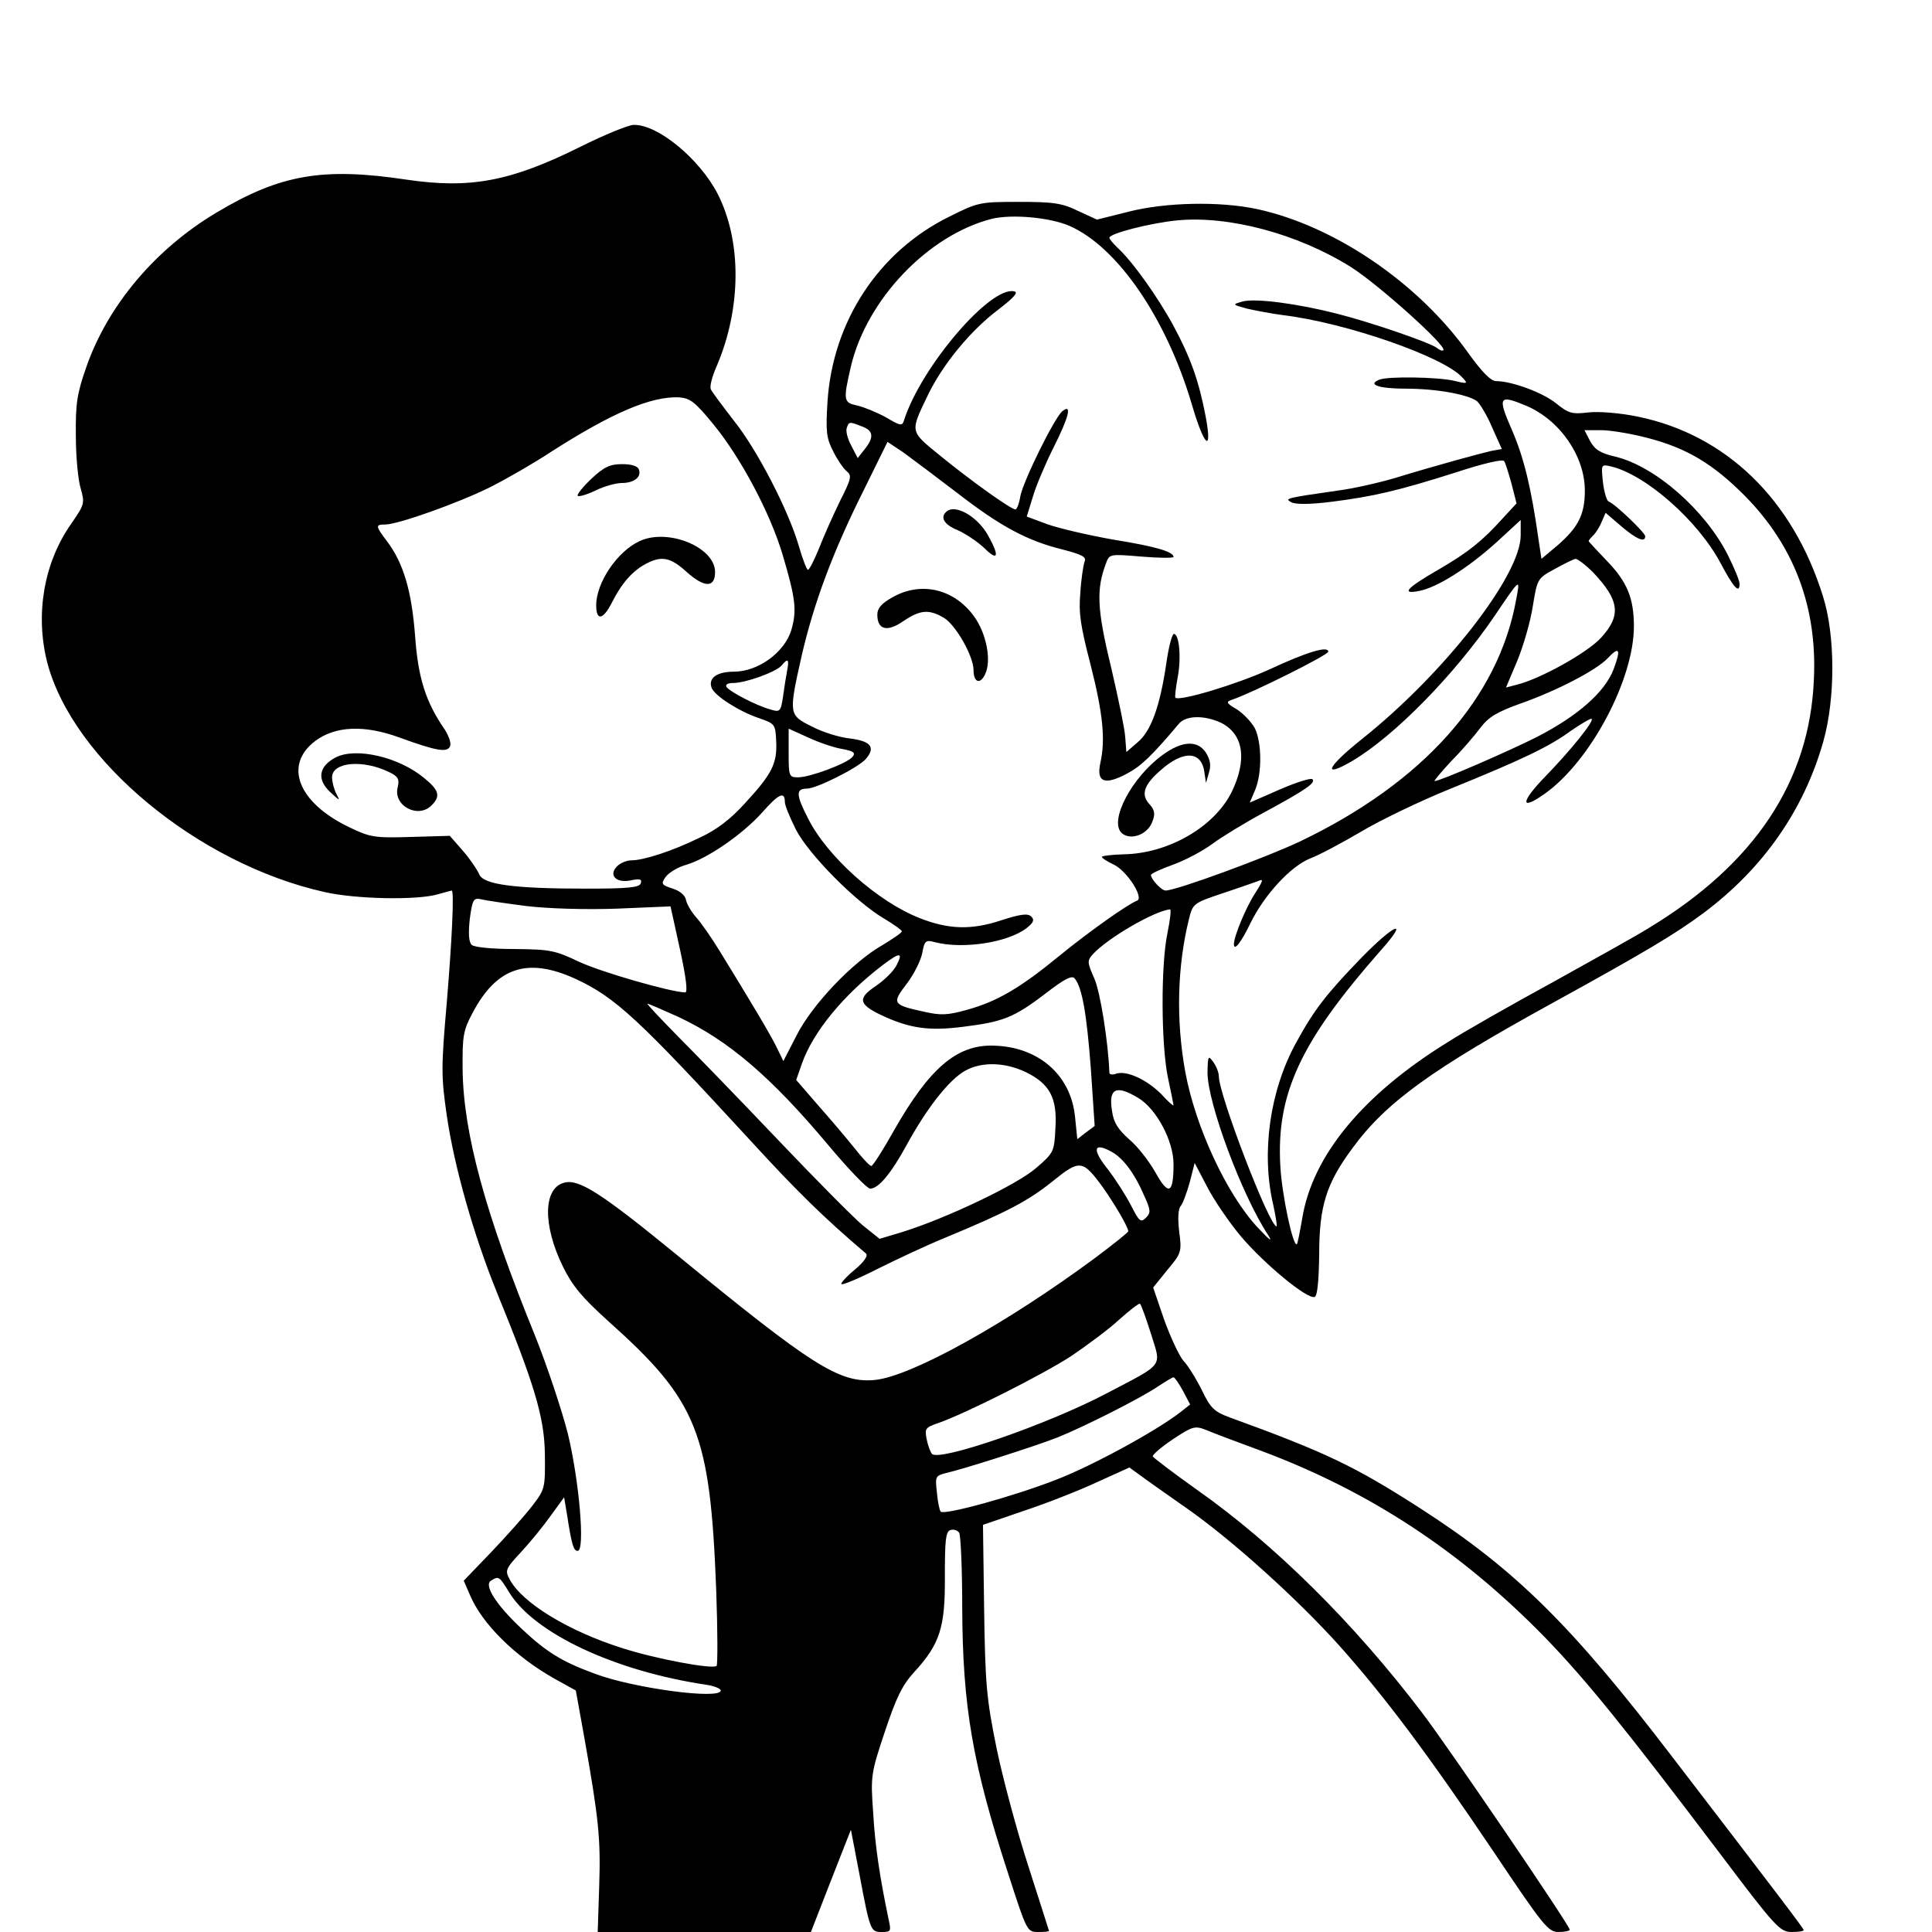 <?xml version="1.0" standalone="no"?>
<!DOCTYPE svg PUBLIC "-//W3C//DTD SVG 20010904//EN"
 "http://www.w3.org/TR/2001/REC-SVG-20010904/DTD/svg10.dtd">
<svg version="1.0" xmlns="http://www.w3.org/2000/svg"
 width="512pt" height="512pt" viewBox="0 0 512 512"
 preserveAspectRatio="xMidYMid meet">
<g transform="translate(0,512) scale(0.1,-0.1)"
fill="#000000" stroke="none">
<path d="M1538 4731 c-185 -92 -292 -112 -461 -87 -221 33 -333 14 -501 -86
-164 -97 -290 -247 -347 -410 -25 -71 -29 -98 -28 -183 0 -55 6 -118 13 -140
11 -39 10 -42 -26 -94 -72 -103 -95 -239 -63 -366 67 -258 399 -534 735 -609
83 -19 246 -22 300 -6 19 5 36 10 37 10 7 0 1 -129 -13 -297 -15 -172 -15
-195 0 -299 20 -137 71 -316 132 -467 101 -247 127 -334 128 -432 1 -89 0 -92
-33 -135 -19 -25 -68 -80 -108 -122 l-74 -77 16 -37 c32 -77 120 -164 225
-223 l56 -31 22 -122 c39 -219 44 -271 40 -395 l-4 -123 282 0 283 0 53 136
53 135 22 -115 c29 -154 30 -156 60 -156 24 0 25 2 18 33 -23 110 -36 194 -41
283 -7 98 -6 104 31 215 30 90 46 123 77 157 69 75 83 119 82 254 0 95 2 118
14 123 9 3 19 0 24 -7 4 -7 8 -96 8 -198 1 -262 27 -415 122 -706 49 -152 50
-154 79 -154 16 0 29 1 29 3 0 1 -25 78 -54 169 -30 92 -68 233 -85 315 -27
133 -30 170 -33 370 l-3 222 108 37 c60 20 147 54 194 76 l86 39 29 -21 c16
-12 70 -50 120 -85 121 -84 298 -244 409 -368 122 -137 236 -290 407 -544 132
-197 145 -213 172 -213 17 0 30 3 30 6 0 11 -321 483 -392 576 -181 238 -390
445 -596 590 -62 44 -114 84 -117 88 -2 4 21 24 52 45 53 35 59 37 88 26 16
-7 82 -32 145 -55 290 -108 533 -268 756 -497 108 -112 207 -234 459 -567 150
-199 162 -212 193 -212 17 0 32 2 32 5 0 4 -59 82 -349 460 -266 348 -416 496
-666 657 -174 112 -251 149 -507 242 -40 15 -50 24 -73 72 -15 30 -37 66 -49
78 -11 13 -34 62 -51 109 l-29 85 38 47 c37 44 38 48 31 101 -4 34 -3 60 4 68
6 7 16 35 24 63 l13 51 33 -63 c18 -35 58 -94 90 -132 60 -71 175 -167 195
-160 7 2 11 41 12 113 0 128 19 188 88 281 89 122 210 209 534 387 240 132
322 181 396 236 158 118 266 272 318 455 32 114 32 281 -1 385 -80 257 -257
428 -491 476 -49 10 -103 14 -131 11 -42 -5 -52 -3 -85 24 -36 29 -118 59
-159 59 -14 0 -37 23 -75 76 -133 186 -355 336 -559 380 -99 21 -242 18 -340
-7 l-84 -21 -50 23 c-43 21 -66 24 -157 24 -103 0 -108 -1 -184 -39 -187 -92
-309 -277 -323 -490 -5 -80 -3 -97 15 -132 11 -22 27 -46 36 -53 14 -11 12
-20 -18 -79 -18 -37 -43 -93 -55 -124 -13 -32 -26 -58 -30 -58 -3 0 -14 28
-24 63 -27 93 -109 253 -172 332 -30 39 -58 76 -61 83 -4 7 3 34 15 61 66 154
67 331 3 457 -48 93 -159 185 -223 183 -13 0 -77 -26 -141 -58z m1297 -210
c127 -56 256 -245 323 -471 33 -114 56 -134 37 -33 -18 94 -40 156 -86 241
-40 74 -109 171 -148 206 -11 11 -21 22 -21 26 0 11 108 39 180 46 136 13 318
-35 459 -123 72 -45 257 -211 246 -221 -2 -3 -10 0 -17 6 -18 14 -175 68 -266
91 -106 27 -216 41 -249 32 -28 -8 -28 -8 12 -19 22 -5 64 -13 94 -17 167 -20
426 -110 476 -165 16 -17 15 -18 -22 -9 -44 10 -174 12 -197 3 -34 -13 -2 -24
69 -24 81 0 164 -15 189 -33 8 -7 27 -38 40 -69 l26 -58 -28 -5 c-30 -7 -138
-36 -256 -72 -44 -13 -111 -28 -150 -33 -140 -20 -142 -21 -124 -31 11 -6 49
-6 105 1 111 14 177 29 331 78 73 24 125 36 128 30 4 -5 12 -33 20 -61 l13
-51 -36 -39 c-54 -60 -91 -90 -170 -136 -85 -49 -102 -67 -52 -57 48 9 131 62
205 129 l64 59 0 -41 c0 -106 -203 -366 -420 -539 -94 -75 -108 -106 -27 -59
112 66 271 228 378 385 69 102 68 101 57 43 -47 -261 -247 -485 -573 -641 -91
-43 -328 -130 -356 -130 -11 0 -38 29 -39 41 0 4 27 16 60 28 33 12 79 37 102
54 24 18 86 56 138 84 111 60 138 79 128 88 -4 4 -42 -8 -86 -27 l-80 -35 14
33 c19 44 18 128 -1 165 -9 16 -30 38 -47 49 -29 17 -30 20 -12 26 53 18 254
118 254 127 0 16 -55 0 -158 -48 -86 -39 -236 -84 -247 -74 -2 2 1 27 6 54 10
52 4 115 -10 115 -5 0 -14 -35 -20 -77 -17 -116 -41 -181 -76 -210 l-30 -26
-3 39 c-1 21 -19 106 -38 188 -37 152 -39 205 -13 273 9 25 10 25 94 18 47 -4
85 -4 85 -1 0 14 -48 28 -160 46 -67 12 -145 30 -175 41 l-54 20 16 52 c8 28
33 87 54 129 42 83 51 120 24 98 -21 -18 -103 -184 -111 -225 -3 -19 -9 -35
-13 -35 -12 0 -118 76 -199 142 -82 67 -81 61 -32 163 39 80 112 169 185 224
44 34 55 47 42 49 -64 13 -246 -201 -291 -341 -5 -17 -9 -16 -48 7 -24 13 -58
27 -75 31 -38 8 -39 13 -18 104 42 178 205 348 373 391 53 13 155 4 207 -19z
m-944 -526 c72 -88 150 -234 183 -345 35 -118 38 -148 23 -200 -18 -59 -88
-110 -152 -110 -45 0 -69 -17 -59 -43 8 -21 72 -62 125 -80 43 -15 44 -16 46
-62 3 -59 -12 -87 -83 -164 -38 -42 -76 -71 -120 -91 -71 -35 -148 -60 -181
-60 -12 0 -29 -7 -38 -16 -23 -24 -2 -45 37 -37 24 5 30 3 26 -8 -4 -11 -33
-14 -144 -14 -194 0 -273 11 -284 38 -5 12 -24 40 -43 62 l-35 40 -103 -3
c-97 -3 -108 -1 -164 26 -135 65 -174 164 -90 228 53 40 130 44 225 9 99 -36
126 -40 133 -22 3 8 -4 27 -14 43 -51 74 -71 137 -79 249 -9 119 -31 193 -74
250 -31 41 -32 45 -5 45 34 0 196 58 278 99 42 21 115 63 162 94 161 103 264
147 338 144 30 -2 43 -12 92 -72z m2153 50 c90 -38 156 -134 156 -225 0 -63
-17 -97 -72 -145 l-43 -36 -8 53 c-19 134 -38 214 -70 288 -39 89 -35 95 37
65z m-1760 -55 c31 -11 33 -29 7 -61 l-18 -23 -17 33 c-10 18 -15 39 -12 47 6
17 7 17 40 4z m2080 -30 c106 -27 177 -70 262 -156 129 -132 190 -293 181
-484 -11 -270 -156 -489 -437 -659 -30 -19 -145 -83 -255 -144 -110 -60 -235
-131 -277 -158 -227 -140 -360 -302 -387 -468 -6 -35 -12 -65 -14 -68 -10 -10
-40 131 -44 207 -11 192 54 330 265 570 78 87 40 74 -49 -17 -93 -96 -126
-138 -174 -226 -70 -127 -93 -292 -61 -429 7 -32 11 -58 9 -58 -19 0 -153 349
-153 398 0 10 -7 27 -15 38 -13 18 -14 16 -15 -28 0 -81 91 -325 160 -430 14
-22 5 -15 -27 19 -82 88 -165 266 -192 413 -25 138 -21 280 10 405 10 40 12
42 87 67 42 14 85 29 96 33 15 7 14 2 -7 -31 -24 -36 -57 -115 -57 -136 0 -20
19 4 44 56 37 75 106 150 158 171 24 9 84 41 135 71 50 30 156 81 235 113 197
80 265 113 322 155 28 19 52 33 54 31 7 -6 -55 -83 -122 -152 -67 -69 -68 -93
-3 -47 121 85 237 303 237 444 0 75 -18 118 -71 173 -27 28 -49 52 -49 53 0 2
6 9 13 16 7 7 17 23 22 36 l10 23 42 -36 c40 -34 63 -44 63 -26 0 9 -80 86
-97 92 -5 2 -12 25 -15 51 -5 47 -5 48 21 42 93 -22 232 -145 291 -257 34 -64
50 -82 50 -54 0 8 -14 42 -31 76 -60 119 -193 236 -299 261 -39 9 -54 19 -66
41 l-15 29 44 0 c24 0 79 -9 121 -20z m-1829 -145 c116 -90 187 -128 280 -151
54 -14 65 -20 59 -33 -3 -9 -9 -46 -11 -82 -5 -54 1 -90 27 -190 33 -130 40
-199 26 -261 -11 -51 11 -60 71 -28 37 20 64 45 138 133 19 21 66 22 110 2 61
-30 71 -99 28 -186 -47 -92 -168 -161 -285 -163 -32 -1 -58 -4 -58 -7 0 -3 14
-12 31 -20 35 -16 82 -89 62 -96 -24 -9 -130 -84 -208 -148 -100 -82 -162
-119 -242 -141 -53 -15 -71 -15 -115 -5 -83 18 -85 22 -45 74 19 25 37 61 41
81 6 33 9 36 34 29 74 -19 192 -1 242 37 19 15 22 22 13 31 -9 9 -28 7 -83
-11 -77 -25 -137 -23 -213 7 -112 44 -246 164 -296 265 -32 62 -32 78 -3 78
26 0 135 55 156 78 27 31 15 48 -42 55 -28 3 -73 17 -101 32 -61 30 -61 33
-27 185 32 140 83 277 163 437 l65 132 42 -28 c22 -16 86 -64 141 -106z m1687
-212 c70 -74 75 -114 21 -173 -35 -39 -162 -110 -225 -125 l-27 -7 30 71 c16
39 35 104 41 144 12 73 12 74 58 99 25 14 50 26 55 27 6 0 27 -16 47 -36z m54
-257 c-23 -60 -94 -123 -203 -179 -75 -38 -257 -117 -271 -117 -3 0 17 24 44
53 28 28 62 68 77 88 22 29 44 42 105 64 97 34 203 89 233 121 31 33 35 23 15
-30z m-2190 -3 c-3 -16 -8 -47 -11 -70 -6 -39 -8 -41 -34 -33 -36 10 -108 47
-116 60 -3 6 4 10 18 10 33 0 113 29 128 46 17 21 21 17 15 -13z m147 -208
c30 -6 35 -10 26 -21 -14 -17 -112 -54 -144 -54 -24 0 -25 3 -25 64 l0 65 53
-24 c28 -13 69 -27 90 -30z m-153 -141 c0 -8 13 -40 29 -72 33 -65 159 -193
235 -237 25 -15 46 -30 46 -33 0 -4 -24 -20 -52 -37 -79 -45 -187 -159 -227
-239 l-35 -68 -19 39 c-19 38 -72 126 -150 253 -22 36 -50 76 -63 90 -12 14
-24 34 -26 45 -2 12 -16 24 -35 30 -30 10 -32 12 -19 31 8 11 32 26 54 32 58
17 151 82 202 139 44 50 60 57 60 27z m-686 -275 c59 -7 156 -10 241 -7 l142
6 25 -114 c16 -73 21 -114 14 -114 -40 1 -223 54 -281 81 -65 31 -78 33 -172
34 -62 0 -107 5 -113 11 -8 8 -9 31 -5 69 7 51 10 56 29 52 11 -3 66 -11 120
-18z m1700 -71 c-18 -85 -17 -296 1 -383 8 -38 15 -72 15 -74 0 -3 -15 10 -32
29 -39 39 -91 63 -119 55 -10 -4 -19 -3 -19 2 -3 81 -24 214 -40 250 -19 43
-19 47 -4 64 39 43 165 116 205 119 3 0 0 -28 -7 -62z m-718 -86 c-8 -16 -33
-40 -55 -55 -48 -32 -46 -48 12 -76 76 -36 127 -44 220 -32 105 13 134 24 219
89 49 38 69 48 76 39 20 -24 32 -95 43 -241 l10 -150 -23 -17 -23 -18 -6 59
c-11 112 -98 187 -218 189 -96 2 -168 -60 -262 -225 -29 -52 -56 -94 -60 -94
-4 0 -24 21 -45 48 -21 26 -64 77 -96 113 l-58 67 15 43 c30 85 111 183 215
262 45 34 54 34 36 -1z m-851 -36 c106 -49 168 -107 465 -430 120 -131 192
-202 305 -298 6 -6 -5 -22 -30 -43 -22 -18 -38 -36 -35 -38 3 -3 46 15 95 40
50 25 131 63 180 83 164 68 219 97 284 149 73 59 80 58 134 -16 31 -44 67
-105 67 -116 0 -3 -39 -34 -87 -70 -235 -174 -487 -314 -584 -324 -94 -9 -165
36 -526 332 -197 161 -258 201 -297 191 -57 -14 -58 -113 -4 -223 25 -51 51
-82 122 -146 235 -210 268 -295 284 -710 4 -110 4 -200 1 -202 -13 -9 -162 19
-249 47 -143 45 -266 120 -299 182 -13 24 -12 28 30 73 25 27 60 70 79 97 l35
48 8 -48 c12 -78 17 -94 28 -94 20 0 4 186 -26 310 -16 63 -55 180 -87 260
-132 324 -190 537 -192 705 -1 90 2 105 26 150 64 122 146 149 273 91z m273
-101 c132 -62 245 -158 399 -342 52 -62 101 -113 109 -113 22 0 55 39 98 118
50 91 104 161 145 189 44 30 110 30 169 2 64 -31 84 -69 79 -148 -3 -63 -4
-66 -52 -107 -49 -43 -237 -133 -357 -170 l-57 -17 -45 36 c-25 21 -125 122
-223 225 -98 103 -217 226 -265 274 -48 49 -85 88 -82 88 3 0 40 -16 82 -35z
m1219 -215 c48 -29 93 -114 93 -175 0 -79 -13 -85 -48 -22 -17 30 -48 70 -70
88 -29 26 -41 44 -45 75 -10 60 11 70 70 34z m-70 -143 c29 -16 60 -57 84
-113 19 -41 19 -48 6 -61 -14 -14 -18 -10 -40 33 -14 27 -41 69 -60 94 -44 54
-40 75 10 47z m103 -481 c28 -91 38 -77 -122 -161 -155 -81 -439 -179 -458
-158 -4 4 -11 22 -14 38 -6 29 -4 32 31 44 72 25 278 129 353 178 41 28 98 70
125 95 28 25 52 44 56 43 3 -2 16 -38 29 -79z m85 -152 l19 -36 -24 -19 c-62
-49 -234 -143 -330 -180 -109 -43 -297 -95 -307 -85 -3 3 -8 25 -10 50 -5 43
-4 45 23 52 45 10 236 71 295 94 70 28 223 105 268 136 20 13 38 24 41 24 3 0
14 -16 25 -36z m-1785 -535 c67 -108 280 -208 523 -244 20 -3 37 -10 37 -15 0
-25 -233 6 -335 45 -87 32 -127 57 -193 119 -68 64 -100 115 -81 127 21 13 22
12 49 -32z"/>
<path d="M1567 3851 c-23 -22 -39 -42 -36 -45 3 -3 24 3 47 14 22 11 54 20 70
20 32 0 53 16 45 36 -3 9 -20 14 -44 14 -32 0 -48 -7 -82 -39z"/>
<path d="M1695 3686 c-59 -27 -115 -110 -115 -170 0 -42 18 -39 41 6 26 52 55
85 91 104 42 22 65 17 108 -22 47 -42 75 -42 75 0 0 66 -125 117 -200 82z"/>
<path d="M890 3113 c-46 -24 -51 -59 -14 -93 25 -23 26 -24 15 -3 -6 12 -11
31 -11 43 0 41 83 48 153 13 22 -11 26 -18 21 -39 -13 -49 54 -85 90 -48 24
24 20 40 -21 73 -67 55 -179 81 -233 54z"/>
<path d="M2507 3763 c-16 -15 -4 -34 31 -48 20 -9 52 -30 70 -47 37 -37 42
-23 10 34 -29 51 -89 84 -111 61z"/>
<path d="M2365 3537 c-29 -16 -40 -29 -40 -46 0 -40 26 -47 69 -17 45 30 67
32 107 9 32 -19 79 -102 79 -139 0 -33 18 -39 31 -10 17 36 3 108 -30 153 -53
73 -141 93 -216 50z"/>
<path d="M3082 3120 c-82 -59 -143 -174 -110 -207 23 -22 70 -5 82 30 8 20 6
31 -8 46 -23 25 -15 51 30 90 61 54 109 51 116 -7 l4 -27 8 28 c6 19 3 34 -8
52 -22 34 -63 32 -114 -5z"/>
</g>
</svg>
